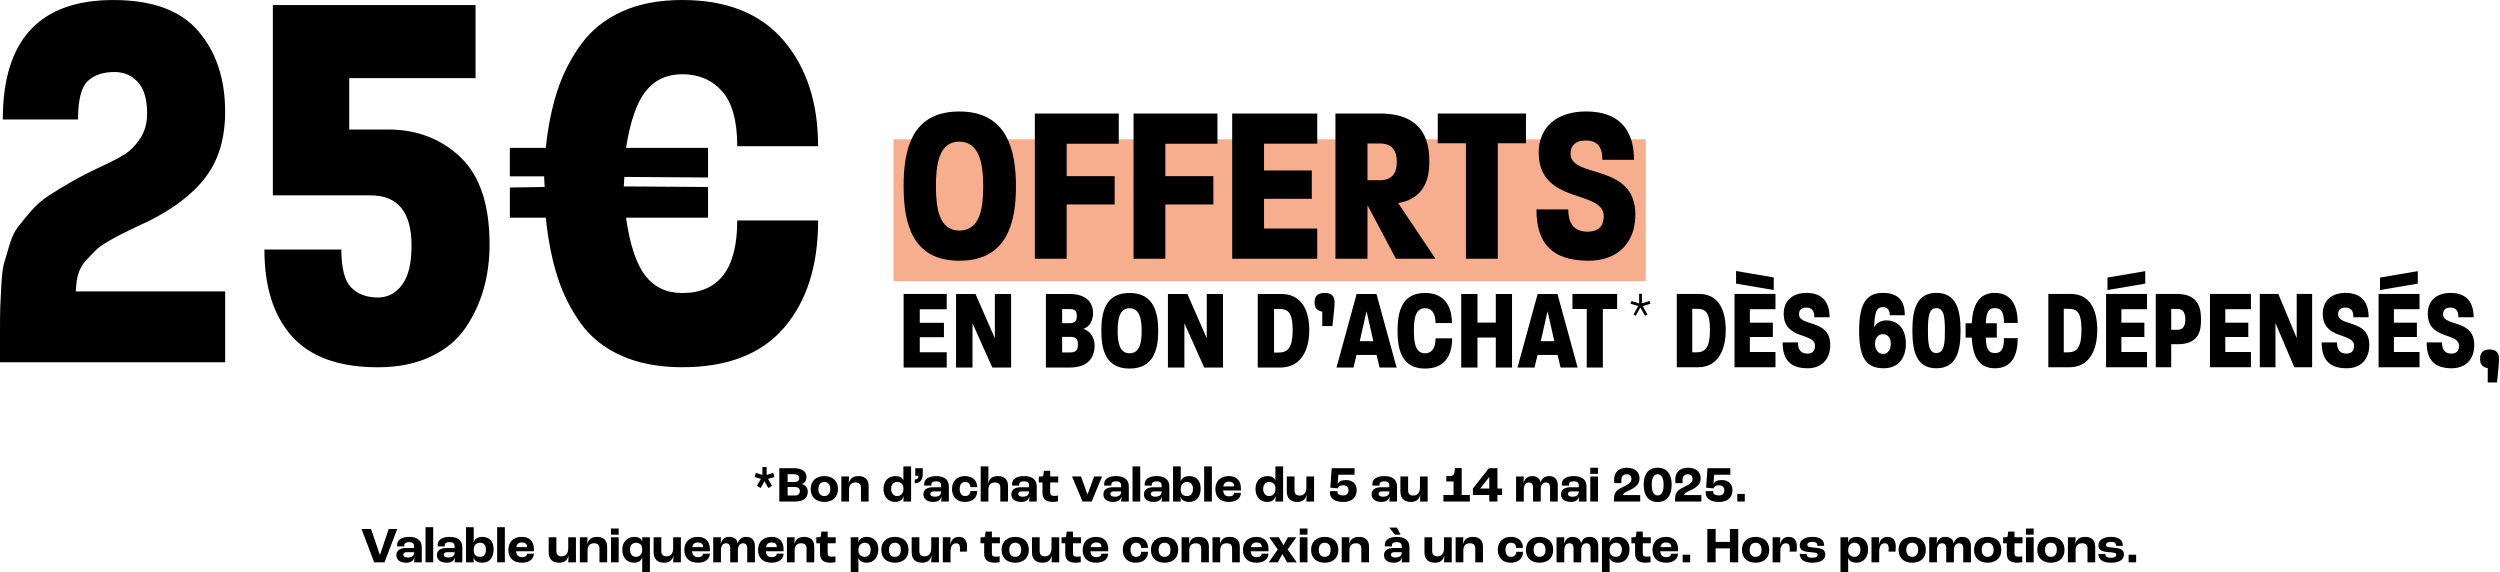 <svg width="987" height="226" viewBox="0 0 987 226" fill="none" xmlns="http://www.w3.org/2000/svg">
<rect x="352.748" y="55" width="297" height="56" fill="#F6AE8E"/>
<path d="M627.147 102.939C638.547 102.939 645.641 95.953 645.641 84.76C645.641 64.069 620.053 70.696 620.053 60.665C620.053 57.352 622.12 55.47 625.975 55.47C630.551 55.47 632.618 57.892 632.618 63.079H645.1C645.1 50.537 638.547 44 626.155 44C614.485 44 607.481 50.357 607.481 60.208C607.481 81.072 633.429 74.624 633.159 85.555C633.069 89.408 630.912 91.462 626.877 91.462C621.669 91.462 619.159 88.508 619.159 82.683H606.587C606.587 96.477 613.139 102.925 627.147 102.925M578.759 102.137H591.324V56.55H602.453V44.817H567.622V56.55H578.752V102.137H578.759ZM539.885 71.146V56.639H544.732C549.76 56.639 551.466 59.593 551.466 63.986C551.466 68.11 549.76 71.153 544.732 71.153H539.885V71.146ZM527.23 102.137H539.885V81.004L551.105 102.137H566.728L552.007 80.194C562.956 78.313 564.308 69.534 564.308 63.986C564.308 57.269 563.053 44.817 544.83 44.817H527.23V102.137ZM486.47 102.137H520.046V90.225H499.042V78.493H517.897V67.3H499.042V56.73H520.046V44.817H486.47V102.137ZM447.514 102.137H460.086V80.734H479.031V69.541H460.086V56.737H480.646V44.825H447.521V102.145L447.514 102.137ZM408.549 102.137H421.122V80.734H440.066V69.541H421.122V56.737H441.682V44.825H408.557V102.145L408.549 102.137ZM378.746 91.027C370.667 91.027 369.503 81.979 369.503 73.47C369.503 64.961 370.667 55.912 378.746 55.912C386.824 55.912 388.169 65.051 388.169 73.552C388.169 82.053 387.005 91.02 378.746 91.02M378.746 102.939C397.6 102.939 401.102 87.894 401.102 73.567C401.102 59.241 397.6 44.015 378.746 44.015C359.891 44.015 356.75 59.061 356.75 73.477C356.75 87.894 359.981 102.939 378.746 102.939Z" fill="black"/>
<path d="M626.431 145.103H632.803V122.003H638.444V116.055H620.8V122.003H626.441V145.103H626.431ZM608.285 134.717L610.97 122.872L613.655 134.717H608.285ZM599.097 145.103H605.83L607.012 140.115H614.928L616.11 145.103H622.844L614.888 116.065H607.062L599.107 145.103H599.097ZM576.893 145.103H583.306V133.258H590.54V145.103H596.953V116.065H590.54V127.36H583.306V116.065H576.893V145.103ZM562.615 145.513C570.21 145.513 573.306 140.565 573.306 133.578H566.753C566.753 138.116 564.749 139.475 562.615 139.475C558.607 139.475 558.206 134.847 558.206 130.579C558.206 126.311 558.617 121.683 562.615 121.683C564.749 121.683 566.753 123.042 566.753 127.54H573.216C573.216 120.823 570.17 115.656 562.615 115.656C553.337 115.656 551.744 123.282 551.744 130.589C551.744 137.896 553.337 145.513 562.615 145.513ZM536.824 134.717L539.51 122.872L542.195 134.717H536.824ZM527.636 145.103H534.369L535.552 140.115H543.467L544.65 145.103H551.383L543.427 116.065H535.602L527.646 145.103H527.636ZM522.045 128.72H526.043C526.364 125.681 526.905 121.143 526.905 119.414C526.905 116.825 525.582 115.646 522.947 115.646C520.312 115.646 518.989 116.775 518.989 119.414C518.989 121.543 519.901 122.632 522.035 123.042V128.71L522.045 128.72ZM502.988 139.205V121.963H504.711C508.168 121.963 510.302 122.782 510.352 130.269C510.352 137.756 508.128 139.205 504.531 139.205H502.988ZM496.565 145.103H505.433C513.118 145.103 516.895 138.975 516.895 130.359C516.895 121.743 513.348 116.065 505.843 116.065H496.565V145.103ZM461.095 145.103H467.598V127.63L475.423 145.103H482.838V116.065H476.425V133.538L468.78 116.065H461.095V145.103ZM445.945 139.475C441.847 139.475 441.256 134.897 441.256 130.579C441.256 126.261 441.847 121.683 445.945 121.683C450.044 121.683 450.725 126.311 450.725 130.619C450.725 134.927 450.134 139.465 445.945 139.465M445.945 145.513C455.494 145.513 457.268 137.886 457.268 130.629C457.268 123.372 455.494 115.656 445.945 115.656C436.397 115.656 434.804 123.282 434.804 130.589C434.804 137.896 436.437 145.513 445.945 145.513ZM419.333 139.155V132.988H422.429C424.934 132.988 425.565 133.848 425.565 136.077C425.565 138.166 424.794 139.165 422.379 139.165H419.333V139.155ZM419.333 127.59V122.013H422.199C424.523 122.013 425.115 122.832 425.115 124.782C425.115 126.731 424.433 127.6 422.069 127.6H419.343L419.333 127.59ZM412.921 145.103H422.289C430.114 145.103 432.158 140.615 432.158 136.297C432.158 133.848 430.796 130.809 427.75 129.809C430.435 128.9 431.527 126.221 431.527 123.642C431.527 119.604 429.162 116.065 422.109 116.065H412.921V145.103ZM377.441 145.103H383.944V127.63L391.769 145.103H399.183V116.065H392.771V133.538L385.126 116.065H377.441V145.103ZM356.75 145.103H373.763V139.065H363.123V133.118H372.671V127.45H363.123V122.093H373.763V116.055H356.75V145.093V145.103Z" fill="black"/>
<path d="M645.779 124.696L645.782 124.691L644.915 124.172L646.756 120.798L643.75 119.936L644.051 118.849L647.094 119.748H647.132V116H648.221V119.748H648.259L651.302 118.811L651.565 119.898L648.559 120.835L650.401 124.134L649.461 124.696L647.658 121.473H647.583L645.782 124.691L645.854 124.734L645.779 124.696Z" fill="black"/>
<path d="M662 144.986V116.044H670.817C677.949 116.044 681.321 121.606 681.321 130.289C681.321 138.881 677.733 144.986 670.428 144.986H662ZM668.094 139.107H669.564C672.979 139.107 675.096 137.66 675.096 130.198C675.053 122.737 673.022 121.923 669.737 121.923H668.094V139.107Z" fill="black"/>
<path d="M700.267 114.507L685.398 111.974V107L700.267 109.532V114.507ZM684.793 144.986V116.044H700.958V122.059H690.844V127.395H699.921V133.047H690.844V138.971H700.958V144.986H684.793Z" fill="black"/>
<path d="M713.67 145.393C706.928 145.393 703.772 142.137 703.772 135.173H709.824C709.824 138.112 711.034 139.604 713.541 139.604C715.486 139.604 716.523 138.564 716.566 136.62C716.696 131.103 704.205 134.359 704.205 123.822C704.205 118.848 707.576 115.637 713.195 115.637C719.16 115.637 722.315 118.938 722.315 125.269H716.307C716.307 122.646 715.313 121.425 713.108 121.425C711.25 121.425 710.256 122.375 710.256 124.048C710.256 129.113 722.574 125.767 722.574 136.213C722.574 141.865 719.16 145.393 713.67 145.393Z" fill="black"/>
<path d="M743.67 145.393C736.236 145.393 733.988 140.509 733.988 130.515C733.988 120.521 736.452 115.637 743.324 115.637C748.857 115.637 752.012 118.124 752.012 124.455H746.091C746.091 121.923 744.751 121.245 743.281 121.245C740.861 121.245 740.126 123.28 739.91 129.158C741.077 127.259 742.719 126.49 744.794 126.49C749.116 126.49 752.444 129.61 752.444 135.715C752.444 140.599 750.067 145.393 743.67 145.393ZM743.541 139.74C745.01 139.74 746.48 138.383 746.48 135.761C746.48 133.183 745.183 131.917 743.281 131.917C741.725 131.917 740.256 133.273 740.256 135.761C740.256 138.157 741.596 139.74 743.541 139.74Z" fill="black"/>
<path d="M764.475 145.393C756.478 145.393 755.009 138.474 755.009 130.515C755.009 122.556 756.522 115.637 764.475 115.637C772.514 115.637 774.027 122.556 774.027 130.56C774.027 138.474 772.514 145.393 764.475 145.393ZM764.475 139.378C767.76 139.378 767.846 134.992 767.846 130.56C767.846 125.088 767.5 121.652 764.475 121.652C761.535 121.652 761.146 125.088 761.146 130.515C761.146 135.941 761.535 139.378 764.475 139.378Z" fill="black"/>
<path d="M787.556 145.393C781.116 145.393 778.782 140.418 778.437 133.273H776.016V127.621H778.437C778.826 120.566 781.16 115.637 787.556 115.637C793.824 115.637 796.59 120.34 796.59 127.485H791.187C791.187 122.375 789.502 121.652 787.556 121.652C785.568 121.652 784.142 122.601 784.012 127.621H788.335V133.273H784.012C784.055 138.338 785.482 139.378 787.556 139.378C789.545 139.378 791.187 138.655 791.187 133.499H796.59C796.59 140.916 793.867 145.393 787.556 145.393Z" fill="black"/>
<path d="M808.679 144.986V116.044H817.496C824.628 116.044 827.999 121.606 827.999 130.289C827.999 138.881 824.412 144.986 817.107 144.986H808.679ZM814.773 139.107H816.243C819.657 139.107 821.775 137.66 821.775 130.198C821.732 122.737 819.7 121.923 816.415 121.923H814.773V139.107Z" fill="black"/>
<path d="M832.034 114.507V109.578L846.945 107.045V111.974L832.034 114.507ZM831.472 144.986V116.044H847.637V122.059H837.523V127.395H846.6V133.047H837.523V138.971H847.637V144.986H831.472Z" fill="black"/>
<path d="M851.099 144.986V116.044H859.528C868.518 116.044 868.95 122.601 868.95 126.128C868.95 129.61 868.777 135.896 859.787 135.896H857.194V144.986H851.099ZM857.194 130.198H859.657C862.121 130.198 862.769 128.299 862.769 126.128C862.769 123.867 862.121 121.968 859.657 121.968H857.194V130.198Z" fill="black"/>
<path d="M872.5 144.986V116.044H888.665V122.059H878.551V127.395H887.627V133.047H878.551V138.971H888.665V144.986H872.5Z" fill="black"/>
<path d="M892.17 144.986V116.044H899.475L906.736 133.454V116.044H912.831V144.986H905.785L898.351 127.576V144.986H892.17Z" fill="black"/>
<path d="M926.491 145.393C919.749 145.393 916.593 142.137 916.593 135.173H922.645C922.645 138.112 923.855 139.604 926.362 139.604C928.307 139.604 929.344 138.564 929.387 136.62C929.517 131.103 917.026 134.359 917.026 123.822C917.026 118.848 920.397 115.637 926.016 115.637C931.981 115.637 935.136 118.938 935.136 125.269H929.128C929.128 122.646 928.134 121.425 925.93 121.425C924.071 121.425 923.077 122.375 923.077 124.048C923.077 129.113 935.395 125.767 935.395 136.213C935.395 141.865 931.981 145.393 926.491 145.393Z" fill="black"/>
<path d="M939.626 114.507V109.578L954.538 107.045V111.974L939.626 114.507ZM939.064 144.986V116.044H955.229V122.059H945.115V127.395H954.192V133.047H945.115V138.971H955.229V144.986H939.064Z" fill="black"/>
<path d="M967.941 145.393C961.199 145.393 958.043 142.137 958.043 135.173H964.094C964.094 138.112 965.305 139.604 967.812 139.604C969.757 139.604 970.794 138.564 970.837 136.62C970.967 131.103 958.476 134.359 958.476 123.822C958.476 118.848 961.847 115.637 967.466 115.637C973.431 115.637 976.586 118.938 976.586 125.269H970.578C970.578 122.646 969.584 121.425 967.379 121.425C965.521 121.425 964.527 122.375 964.527 124.048C964.527 129.113 976.845 125.767 976.845 136.213C976.845 141.865 973.431 145.393 967.941 145.393Z" fill="black"/>
<path d="M982.157 151V145.347C980.039 144.986 979.131 143.855 979.131 141.73C979.131 139.152 980.341 137.976 982.891 137.976C985.398 137.976 986.608 139.152 986.608 141.73C986.608 143.493 986.133 148.015 985.83 151H982.157Z" fill="black"/>
<path d="M291.064 87.041C291.064 106.142 283.818 115.684 269.336 115.684C263.133 115.684 258.251 113.37 254.706 108.741C251.161 104.113 248.642 96.514 247.165 85.936H279.527V73.821L246.27 73.597L246.496 69.849L279.527 70.073V58.39H247.165C248.79 47.959 251.379 40.507 254.923 36.026C258.468 31.544 263.272 29.307 269.336 29.307C275.834 29.307 281.082 31.552 285.078 36.026C289.066 40.507 291.064 47.743 291.064 57.725H322.983C322.983 40.542 318.439 26.622 309.352 15.975C300.264 5.328 286.92 0 269.336 0C260.171 0 252.265 1.511 245.619 4.516C238.964 7.53 233.612 11.787 229.546 17.296C225.481 22.805 222.344 28.902 220.129 35.585C217.914 42.269 216.358 49.876 215.472 58.39H201.285V69.624H214.812L215.038 73.812L201.294 74.037V85.936H215.481C216.367 94.606 217.879 102.317 220.025 109.07C222.162 115.831 225.237 121.996 229.225 127.574C233.213 133.161 238.608 137.453 245.41 140.467C252.204 143.472 260.188 144.983 269.353 144.983C287.233 144.983 300.647 139.767 309.586 129.336C318.526 118.905 323 104.804 323 87.033H291.081L291.064 87.041ZM181.773 62.034C174.084 54.764 164.554 51.128 153.173 51.128H137.874V30.853H187.75V1.995H107.719V77.128H146.292C157.082 77.128 162.477 83.743 162.477 96.963C162.477 104.018 161.218 109.19 158.707 112.498C156.196 115.805 153.016 117.454 149.177 117.454C144.746 117.454 141.227 116.133 138.647 113.491C136.058 110.848 134.764 105.857 134.764 98.509H104.391C104.391 113.344 108.049 124.803 115.364 132.885C122.679 140.967 133.947 145 149.168 145C157.152 145 164.093 143.601 170.01 140.812C175.917 138.023 180.504 134.241 183.754 129.466C187.003 124.69 189.409 119.552 190.956 114.043C192.511 108.534 193.284 102.697 193.284 96.523C193.284 80.807 189.435 69.314 181.755 62.034M78.354 12.348C71.335 4.119 60.145 0.009 44.776 0.009C15.655 0.009 1.103 15.725 1.103 47.165H30.807C30.807 39.531 32.058 34.497 34.577 32.071C37.088 29.644 40.632 28.435 45.219 28.435C48.912 28.435 51.978 29.756 54.42 32.399C56.861 35.041 58.077 39.16 58.077 44.738C58.077 48.564 57.191 51.828 55.419 54.548C53.647 57.268 51.683 59.323 49.546 60.713C47.4 62.112 44.255 63.761 40.129 65.67C35.698 67.733 31.736 69.745 28.27 71.731C24.795 73.718 21.728 75.591 19.07 77.353C16.411 79.115 14.083 81.178 12.085 83.518C10.086 85.867 8.427 87.888 7.098 89.58C5.769 91.273 4.657 93.621 3.77 96.635C2.884 99.649 2.181 101.997 1.668 103.69C1.147 105.382 0.782 108.171 0.556 112.066C0.33 115.96 0.182 118.931 0.113 120.986C0.035 123.041 0 126.53 0 131.452V143.023H88.892V115.036H29.92L30.146 112.169C30.294 110.261 30.702 108.5 31.363 106.885C32.032 105.27 33.022 103.768 34.351 102.369C35.68 100.97 36.862 99.761 37.896 98.733C38.93 97.706 40.519 96.566 42.665 95.314C44.803 94.07 46.392 93.19 47.435 92.671C48.469 92.162 50.276 91.273 52.865 90.029C55.445 88.786 57.113 88.009 57.851 87.715C68.346 82.577 76.139 76.628 81.239 69.866C86.338 63.114 88.884 54.522 88.884 44.082C88.884 31.155 85.374 20.577 78.354 12.357" fill="black"/>
<path d="M300.289 192.7L298.849 191.8L300.389 189.08V189.04L297.929 188.34L298.389 186.68L300.949 187.48L300.989 187.44V184.4H302.669V187.44L302.709 187.48L305.269 186.68L305.729 188.34L303.269 189.04V189.08L304.789 191.8L303.349 192.7L301.869 190.04H301.789L300.289 192.7Z" fill="black"/>
<path d="M307.671 198V184.84H313.471C316.571 184.84 318.411 186.12 318.411 188.28C318.411 189.74 317.711 190.78 316.531 191.1V191.12C317.951 191.44 318.911 192.5 318.911 194.16C318.911 196.58 317.211 198 313.891 198H307.671ZM310.951 190.3H313.691C314.871 190.3 315.531 189.78 315.531 188.8C315.531 187.82 314.871 187.22 313.451 187.22H310.951V190.3ZM310.951 195.62H313.891C315.091 195.62 315.791 194.94 315.791 193.82C315.791 192.9 315.071 192.28 313.811 192.28H310.951V195.62Z" fill="black"/>
<path d="M325.446 198.16C322.186 198.16 320.066 196.28 320.066 193.08C320.066 189.86 322.186 187.96 325.446 187.96C328.706 187.96 330.826 189.86 330.826 193.08C330.826 196.28 328.706 198.16 325.446 198.16ZM325.446 195.84C326.926 195.84 327.786 194.82 327.786 193.08C327.786 191.32 326.926 190.28 325.446 190.28C323.966 190.28 323.106 191.32 323.106 193.08C323.106 194.82 323.966 195.84 325.446 195.84Z" fill="black"/>
<path d="M332.16 198V188.12H335.2L335.08 190.74H335.12C335.62 188.86 336.78 187.96 339.02 187.96C341.4 187.96 342.94 189.26 342.94 191.82V198H339.9V192.5C339.9 191.1 339.1 190.48 337.76 190.48C336.16 190.48 335.2 191.42 335.2 193.3V198H332.16Z" fill="black"/>
<path d="M353.437 198.16C350.577 198.16 348.797 196.08 348.797 192.98C348.797 189.96 350.677 187.96 353.557 187.96C355.157 187.96 356.197 188.56 356.637 189.58H356.657V184.14H359.697V198H356.657C356.677 197.8 356.717 196.94 356.777 195.88H356.737C356.357 197.28 355.237 198.16 353.437 198.16ZM354.137 195.84C355.657 195.84 356.657 194.76 356.657 193.14V192.66C356.657 191.24 355.657 190.28 354.177 190.28C352.757 190.28 351.817 191.36 351.817 193C351.817 194.68 352.737 195.84 354.137 195.84Z" fill="black"/>
<path d="M361.146 190.78V189.32C362.146 189.28 362.586 188.86 362.586 187.92V187.84H361.346V184.84H364.306V186.96C364.306 189.72 363.146 190.72 361.146 190.78Z" fill="black"/>
<path d="M368.46 198.16C366.16 198.16 364.56 197.16 364.56 195.16C364.56 193.54 365.72 192.36 368.34 192.36H371.56V191.7C371.56 190.5 370.88 190.02 369.48 190.02C368.34 190.02 367.68 190.5 367.68 191.3C367.68 191.36 367.68 191.52 367.7 191.72H364.9C364.88 191.56 364.86 191.34 364.86 191.14C364.86 189.14 366.62 187.96 369.62 187.96C372.76 187.96 374.6 189.36 374.6 192V198H371.56C371.62 197.5 371.7 196.6 371.7 196H371.68C371.38 197.4 370.26 198.16 368.46 198.16ZM369.06 196.1C370.64 196.1 371.56 195.4 371.56 194.2V194H368.62C367.8 194 367.3 194.38 367.3 194.94C367.3 195.7 367.96 196.1 369.06 196.1Z" fill="black"/>
<path d="M380.867 198.16C377.907 198.16 375.847 196.28 375.847 193.08C375.847 189.86 377.947 187.96 380.987 187.96C383.887 187.96 385.787 189.58 385.787 192.32H383.107C383.087 191.04 382.327 190.28 381.087 190.28C379.667 190.28 378.887 191.26 378.887 193.06C378.887 194.8 379.687 195.84 381.027 195.84C382.327 195.84 383.107 195.1 383.127 193.84H385.807C385.807 196.68 383.787 198.16 380.867 198.16Z" fill="black"/>
<path d="M387.181 198V184.14H390.221V188.5C390.221 188.88 390.161 190 390.101 190.74H390.141C390.641 188.86 391.801 187.96 394.041 187.96C396.421 187.96 397.961 189.26 397.961 191.82V198H394.921V192.5C394.921 191.1 394.141 190.48 392.781 190.48C391.181 190.48 390.221 191.42 390.221 193.3V198H387.181Z" fill="black"/>
<path d="M403.167 198.16C400.867 198.16 399.267 197.16 399.267 195.16C399.267 193.54 400.427 192.36 403.047 192.36H406.267V191.7C406.267 190.5 405.587 190.02 404.187 190.02C403.047 190.02 402.387 190.5 402.387 191.3C402.387 191.36 402.387 191.52 402.407 191.72H399.607C399.587 191.56 399.567 191.34 399.567 191.14C399.567 189.14 401.327 187.96 404.327 187.96C407.467 187.96 409.307 189.36 409.307 192V198H406.267C406.327 197.5 406.407 196.6 406.407 196H406.387C406.087 197.4 404.967 198.16 403.167 198.16ZM403.767 196.1C405.347 196.1 406.267 195.4 406.267 194.2V194H403.327C402.507 194 402.007 194.38 402.007 194.94C402.007 195.7 402.667 196.1 403.767 196.1Z" fill="black"/>
<path d="M415.754 198.16C412.674 198.16 411.574 196.8 411.574 194.6V190.48H410.114V188.12H411.294C411.754 188.12 411.914 187.86 411.974 187.26L412.114 185.88H414.614V188.12H417.774V190.48H414.614V194.44C414.614 195.46 415.094 195.78 416.294 195.78C416.714 195.78 417.334 195.72 417.674 195.64V197.94C417.414 198 416.574 198.16 415.754 198.16Z" fill="black"/>
<path d="M427.384 198L423.244 188.12H426.784L429.324 195.22H429.364L431.964 188.12H435.084L431.004 198H427.384Z" fill="black"/>
<path d="M439.514 198.16C437.214 198.16 435.614 197.16 435.614 195.16C435.614 193.54 436.774 192.36 439.394 192.36H442.614V191.7C442.614 190.5 441.934 190.02 440.534 190.02C439.394 190.02 438.734 190.5 438.734 191.3C438.734 191.36 438.734 191.52 438.754 191.72H435.954C435.934 191.56 435.914 191.34 435.914 191.14C435.914 189.14 437.674 187.96 440.674 187.96C443.814 187.96 445.654 189.36 445.654 192V198H442.614C442.674 197.5 442.754 196.6 442.754 196H442.734C442.434 197.4 441.314 198.16 439.514 198.16ZM440.114 196.1C441.694 196.1 442.614 195.4 442.614 194.2V194H439.674C438.854 194 438.354 194.38 438.354 194.94C438.354 195.7 439.014 196.1 440.114 196.1Z" fill="black"/>
<path d="M447.122 198V184.14H450.162V198H447.122Z" fill="black"/>
<path d="M455.511 198.16C453.211 198.16 451.611 197.16 451.611 195.16C451.611 193.54 452.771 192.36 455.391 192.36H458.611V191.7C458.611 190.5 457.931 190.02 456.531 190.02C455.391 190.02 454.731 190.5 454.731 191.3C454.731 191.36 454.731 191.52 454.751 191.72H451.951C451.931 191.56 451.911 191.34 451.911 191.14C451.911 189.14 453.671 187.96 456.671 187.96C459.811 187.96 461.651 189.36 461.651 192V198H458.611C458.671 197.5 458.751 196.6 458.751 196H458.731C458.431 197.4 457.311 198.16 455.511 198.16ZM456.111 196.1C457.691 196.1 458.611 195.4 458.611 194.2V194H455.671C454.851 194 454.351 194.38 454.351 194.94C454.351 195.7 455.011 196.1 456.111 196.1Z" fill="black"/>
<path d="M469.518 198.16C467.718 198.16 466.438 197.4 466.078 196.14H466.058C466.078 196.72 466.118 197.52 466.158 198H463.118V184.14H466.158V188.28C466.158 188.74 466.118 189.56 466.098 190.04H466.138C466.518 188.74 467.778 187.96 469.538 187.96C472.358 187.96 474.018 189.78 474.018 192.86C474.018 196.2 472.338 198.16 469.518 198.16ZM468.738 195.84C470.138 195.84 470.978 194.78 470.978 192.96C470.978 191.28 470.138 190.28 468.718 190.28C467.118 190.28 466.158 191.3 466.158 193V193.46C466.158 194.96 467.118 195.84 468.738 195.84Z" fill="black"/>
<path d="M475.403 198V184.14H478.443V198H475.403Z" fill="black"/>
<path d="M489.912 192.78V193.64H482.892C483.032 195.26 483.852 195.96 485.212 195.96C486.392 195.96 487.152 195.54 487.232 194.58H489.912C489.852 196.84 487.972 198.16 485.152 198.16C481.872 198.16 479.832 196.3 479.832 193.16C479.832 189.9 481.872 187.96 485.212 187.96C487.972 187.96 489.912 189.54 489.912 192.78ZM487.232 192.02V191.86C487.232 190.74 486.472 190.16 485.212 190.16C483.932 190.16 483.212 190.72 482.972 192.02H487.232Z" fill="black"/>
<path d="M500.312 198.16C497.452 198.16 495.672 196.08 495.672 192.98C495.672 189.96 497.552 187.96 500.432 187.96C502.032 187.96 503.072 188.56 503.512 189.58H503.532V184.14H506.572V198H503.532C503.552 197.8 503.592 196.94 503.652 195.88H503.612C503.232 197.28 502.112 198.16 500.312 198.16ZM501.012 195.84C502.532 195.84 503.532 194.76 503.532 193.14V192.66C503.532 191.24 502.532 190.28 501.052 190.28C499.632 190.28 498.692 191.36 498.692 193C498.692 194.68 499.612 195.84 501.012 195.84Z" fill="black"/>
<path d="M512.197 198.16C509.637 198.16 508.037 196.88 508.037 193.98V188.12H511.077V193.62C511.077 195 511.837 195.64 513.137 195.64C514.777 195.64 515.757 194.56 515.757 192.4V188.12H518.797V198H515.757C515.817 197.32 515.877 196.5 515.897 195.42H515.857C515.417 197.32 514.077 198.16 512.197 198.16Z" fill="black"/>
<path d="M530.433 198.18C527.033 198.18 525.033 196.82 525.033 194.48C525.033 194.26 525.053 194.04 525.073 193.9H528.033C528.013 194.04 528.013 194.16 528.013 194.22C528.013 195.08 528.893 195.6 530.333 195.6C531.653 195.6 532.393 194.84 532.393 193.52C532.393 192.3 531.593 191.58 530.233 191.58C529.133 191.58 528.353 192.04 528.133 192.8L525.213 192.54L525.753 184.84H534.773V187.42H528.393L528.113 191.08L528.153 191.1C528.533 190.1 529.653 189.52 531.293 189.52C534.093 189.52 535.613 191.06 535.613 193.52C535.613 196.4 533.613 198.18 530.433 198.18Z" fill="black"/>
<path d="M545.413 198.16C543.113 198.16 541.513 197.16 541.513 195.16C541.513 193.54 542.673 192.36 545.293 192.36H548.513V191.7C548.513 190.5 547.833 190.02 546.433 190.02C545.293 190.02 544.633 190.5 544.633 191.3C544.633 191.36 544.633 191.52 544.653 191.72H541.853C541.833 191.56 541.813 191.34 541.813 191.14C541.813 189.14 543.573 187.96 546.573 187.96C549.713 187.96 551.553 189.36 551.553 192V198H548.513C548.573 197.5 548.653 196.6 548.653 196H548.633C548.333 197.4 547.213 198.16 545.413 198.16ZM546.013 196.1C547.593 196.1 548.513 195.4 548.513 194.2V194H545.573C544.753 194 544.253 194.38 544.253 194.94C544.253 195.7 544.913 196.1 546.013 196.1Z" fill="black"/>
<path d="M557.041 198.16C554.481 198.16 552.881 196.88 552.881 193.98V188.12H555.921V193.62C555.921 195 556.681 195.64 557.981 195.64C559.621 195.64 560.601 194.56 560.601 192.4V188.12H563.641V198H560.601C560.661 197.32 560.721 196.5 560.741 195.42H560.701C560.261 197.32 558.921 198.16 557.041 198.16Z" fill="black"/>
<path d="M569.857 198V195.42H573.857V190.08H570.997V187.98L572.557 187.94C573.897 187.9 574.337 187.1 574.397 184.8H577.077V195.42H580.297V198H569.857Z" fill="black"/>
<path d="M587.967 198V195.42H581.507V192.86L587.807 184.84H591.187V192.88H593.027V195.42H591.187V198H587.967ZM584.427 192.88H587.967V188.32H587.947L584.427 192.84V192.88Z" fill="black"/>
<path d="M598.547 198V188.12H601.587L601.487 190.68H601.507C601.967 188.98 603.087 187.96 604.887 187.96C606.787 187.96 608.007 188.94 608.227 190.54H608.247C608.647 188.94 609.727 187.96 611.627 187.96C613.787 187.96 615.007 189.32 615.007 191.64V198H611.967V192.34C611.967 191.18 611.367 190.48 610.327 190.48C609.127 190.48 608.287 191.4 608.287 193.22V198H605.247V192.34C605.247 191.18 604.647 190.48 603.607 190.48C602.427 190.48 601.587 191.42 601.587 193.28V198H598.547Z" fill="black"/>
<path d="M620.198 198.16C617.898 198.16 616.298 197.16 616.298 195.16C616.298 193.54 617.458 192.36 620.078 192.36H623.298V191.7C623.298 190.5 622.618 190.02 621.218 190.02C620.078 190.02 619.418 190.5 619.418 191.3C619.418 191.36 619.418 191.52 619.438 191.72H616.638C616.618 191.56 616.598 191.34 616.598 191.14C616.598 189.14 618.358 187.96 621.358 187.96C624.498 187.96 626.338 189.36 626.338 192V198H623.298C623.358 197.5 623.438 196.6 623.438 196H623.418C623.118 197.4 621.998 198.16 620.198 198.16ZM620.798 196.1C622.378 196.1 623.298 195.4 623.298 194.2V194H620.358C619.538 194 619.038 194.38 619.038 194.94C619.038 195.7 619.698 196.1 620.798 196.1Z" fill="black"/>
<path d="M627.846 187.08V184.66H630.886V187.08H627.846ZM627.846 198V188.12H630.886V198H627.846Z" fill="black"/>
<path d="M637.162 198C637.162 194.82 637.482 193.8 640.842 192.2C643.382 191 644.082 190.28 644.082 189.08C644.082 187.92 643.402 187.24 642.222 187.24C640.882 187.24 640.102 188.04 640.102 189.64C640.102 189.86 640.102 190.24 640.162 190.74H637.322C637.282 190.44 637.242 189.94 637.242 189.42C637.242 186.64 638.822 184.66 642.322 184.66C645.542 184.66 647.282 186.44 647.282 188.8C647.282 190.9 646.222 192.24 643.002 193.7C640.942 194.64 640.802 194.96 640.802 195.44H647.562V198H637.162Z" fill="black"/>
<path d="M654.432 198.18C650.612 198.18 648.932 195.44 648.932 191.36C648.932 187.18 650.772 184.66 654.432 184.66C658.112 184.66 659.972 187.18 659.972 191.36C659.972 195.44 658.292 198.18 654.432 198.18ZM654.432 195.6C656.052 195.6 656.792 194.06 656.792 191.38C656.792 188.68 655.972 187.24 654.432 187.24C652.912 187.24 652.112 188.68 652.112 191.38C652.112 194.06 652.832 195.6 654.432 195.6Z" fill="black"/>
<path d="M661.302 198C661.302 194.82 661.622 193.8 664.982 192.2C667.522 191 668.222 190.28 668.222 189.08C668.222 187.92 667.542 187.24 666.362 187.24C665.022 187.24 664.242 188.04 664.242 189.64C664.242 189.86 664.242 190.24 664.302 190.74H661.462C661.422 190.44 661.382 189.94 661.382 189.42C661.382 186.64 662.962 184.66 666.462 184.66C669.682 184.66 671.422 186.44 671.422 188.8C671.422 190.9 670.362 192.24 667.142 193.7C665.082 194.64 664.942 194.96 664.942 195.44H671.702V198H661.302Z" fill="black"/>
<path d="M678.793 198.18C675.393 198.18 673.393 196.82 673.393 194.48C673.393 194.26 673.413 194.04 673.433 193.9H676.393C676.373 194.04 676.373 194.16 676.373 194.22C676.373 195.08 677.253 195.6 678.693 195.6C680.013 195.6 680.753 194.84 680.753 193.52C680.753 192.3 679.953 191.58 678.593 191.58C677.493 191.58 676.713 192.04 676.493 192.8L673.573 192.54L674.113 184.84H683.133V187.42H676.753L676.473 191.08L676.513 191.1C676.893 190.1 678.013 189.52 679.653 189.52C682.453 189.52 683.973 191.06 683.973 193.52C683.973 196.4 681.973 198.18 678.793 198.18Z" fill="black"/>
<path d="M685.883 198V195H688.843V198H685.883Z" fill="black"/>
<path d="M147.727 222L142.727 208.84H146.467L149.987 219.08H150.027L153.467 208.84H156.827L151.807 222H147.727Z" fill="black"/>
<path d="M160.384 222.16C158.084 222.16 156.484 221.16 156.484 219.16C156.484 217.54 157.644 216.36 160.264 216.36H163.484V215.7C163.484 214.5 162.804 214.02 161.404 214.02C160.264 214.02 159.604 214.5 159.604 215.3C159.604 215.36 159.604 215.52 159.624 215.72H156.824C156.804 215.56 156.784 215.34 156.784 215.14C156.784 213.14 158.544 211.96 161.544 211.96C164.684 211.96 166.524 213.36 166.524 216V222H163.484C163.544 221.5 163.624 220.6 163.624 220H163.604C163.304 221.4 162.184 222.16 160.384 222.16ZM160.984 220.1C162.564 220.1 163.484 219.4 163.484 218.2V218H160.544C159.724 218 159.224 218.38 159.224 218.94C159.224 219.7 159.884 220.1 160.984 220.1Z" fill="black"/>
<path d="M167.991 222V208.14H171.031V222H167.991Z" fill="black"/>
<path d="M176.38 222.16C174.08 222.16 172.48 221.16 172.48 219.16C172.48 217.54 173.64 216.36 176.26 216.36H179.48V215.7C179.48 214.5 178.8 214.02 177.4 214.02C176.26 214.02 175.6 214.5 175.6 215.3C175.6 215.36 175.6 215.52 175.62 215.72H172.82C172.8 215.56 172.78 215.34 172.78 215.14C172.78 213.14 174.54 211.96 177.54 211.96C180.68 211.96 182.52 213.36 182.52 216V222H179.48C179.54 221.5 179.62 220.6 179.62 220H179.6C179.3 221.4 178.18 222.16 176.38 222.16ZM176.98 220.1C178.56 220.1 179.48 219.4 179.48 218.2V218H176.54C175.72 218 175.22 218.38 175.22 218.94C175.22 219.7 175.88 220.1 176.98 220.1Z" fill="black"/>
<path d="M190.387 222.16C188.587 222.16 187.307 221.4 186.947 220.14H186.927C186.947 220.72 186.987 221.52 187.027 222H183.987V208.14H187.027V212.28C187.027 212.74 186.987 213.56 186.967 214.04H187.007C187.387 212.74 188.647 211.96 190.407 211.96C193.227 211.96 194.887 213.78 194.887 216.86C194.887 220.2 193.207 222.16 190.387 222.16ZM189.607 219.84C191.007 219.84 191.847 218.78 191.847 216.96C191.847 215.28 191.007 214.28 189.587 214.28C187.987 214.28 187.027 215.3 187.027 217V217.46C187.027 218.96 187.987 219.84 189.607 219.84Z" fill="black"/>
<path d="M196.272 222V208.14H199.312V222H196.272Z" fill="black"/>
<path d="M210.781 216.78V217.64H203.761C203.901 219.26 204.721 219.96 206.081 219.96C207.261 219.96 208.021 219.54 208.101 218.58H210.781C210.721 220.84 208.841 222.16 206.021 222.16C202.741 222.16 200.701 220.3 200.701 217.16C200.701 213.9 202.741 211.96 206.081 211.96C208.841 211.96 210.781 213.54 210.781 216.78ZM208.101 216.02V215.86C208.101 214.74 207.341 214.16 206.081 214.16C204.801 214.16 204.081 214.72 203.841 216.02H208.101Z" fill="black"/>
<path d="M220.781 222.16C218.221 222.16 216.621 220.88 216.621 217.98V212.12H219.661V217.62C219.661 219 220.421 219.64 221.721 219.64C223.361 219.64 224.341 218.56 224.341 216.4V212.12H227.381V222H224.341C224.401 221.32 224.461 220.5 224.481 219.42H224.441C224.001 221.32 222.661 222.16 220.781 222.16Z" fill="black"/>
<path d="M228.928 222V212.12H231.968L231.848 214.74H231.888C232.388 212.86 233.548 211.96 235.788 211.96C238.168 211.96 239.708 213.26 239.708 215.82V222H236.668V216.5C236.668 215.1 235.868 214.48 234.528 214.48C232.928 214.48 231.968 215.42 231.968 217.3V222H228.928Z" fill="black"/>
<path d="M241.215 211.08V208.66H244.255V211.08H241.215ZM241.215 222V212.12H244.255V222H241.215Z" fill="black"/>
<path d="M253.541 225.96V220.02H253.521C253.181 221.32 252.121 222.16 250.341 222.16C247.461 222.16 245.681 220.08 245.681 216.94C245.681 213.96 247.741 211.96 250.441 211.96C252.101 211.96 253.121 212.62 253.541 213.74H253.561V212.12H256.581V225.96H253.541ZM251.021 219.84C252.541 219.84 253.541 218.76 253.541 217.16V216.66C253.541 215.24 252.561 214.28 251.081 214.28C249.661 214.28 248.701 215.36 248.701 216.96C248.701 218.68 249.621 219.84 251.021 219.84Z" fill="black"/>
<path d="M262.207 222.16C259.647 222.16 258.047 220.88 258.047 217.98V212.12H261.087V217.62C261.087 219 261.847 219.64 263.147 219.64C264.787 219.64 265.767 218.56 265.767 216.4V212.12H268.807V222H265.767C265.827 221.32 265.887 220.5 265.907 219.42H265.867C265.427 221.32 264.087 222.16 262.207 222.16Z" fill="black"/>
<path d="M280.254 216.78V217.64H273.234C273.374 219.26 274.194 219.96 275.554 219.96C276.734 219.96 277.494 219.54 277.574 218.58H280.254C280.194 220.84 278.314 222.16 275.494 222.16C272.214 222.16 270.174 220.3 270.174 217.16C270.174 213.9 272.214 211.96 275.554 211.96C278.314 211.96 280.254 213.54 280.254 216.78ZM277.574 216.02V215.86C277.574 214.74 276.814 214.16 275.554 214.16C274.274 214.16 273.554 214.72 273.314 216.02H277.574Z" fill="black"/>
<path d="M281.584 222V212.12H284.624L284.524 214.68H284.544C285.004 212.98 286.124 211.96 287.924 211.96C289.824 211.96 291.044 212.94 291.264 214.54H291.284C291.684 212.94 292.764 211.96 294.664 211.96C296.824 211.96 298.044 213.32 298.044 215.64V222H295.004V216.34C295.004 215.18 294.404 214.48 293.364 214.48C292.164 214.48 291.324 215.4 291.324 217.22V222H288.284V216.34C288.284 215.18 287.684 214.48 286.644 214.48C285.464 214.48 284.624 215.42 284.624 217.28V222H281.584Z" fill="black"/>
<path d="M309.355 216.78V217.64H302.335C302.475 219.26 303.295 219.96 304.655 219.96C305.835 219.96 306.595 219.54 306.675 218.58H309.355C309.295 220.84 307.415 222.16 304.595 222.16C301.315 222.16 299.275 220.3 299.275 217.16C299.275 213.9 301.315 211.96 304.655 211.96C307.415 211.96 309.355 213.54 309.355 216.78ZM306.675 216.02V215.86C306.675 214.74 305.915 214.16 304.655 214.16C303.375 214.16 302.655 214.72 302.415 216.02H306.675Z" fill="black"/>
<path d="M310.686 222V212.12H313.726L313.606 214.74H313.646C314.146 212.86 315.306 211.96 317.546 211.96C319.926 211.96 321.466 213.26 321.466 215.82V222H318.426V216.5C318.426 215.1 317.626 214.48 316.286 214.48C314.686 214.48 313.726 215.42 313.726 217.3V222H310.686Z" fill="black"/>
<path d="M327.913 222.16C324.833 222.16 323.733 220.8 323.733 218.6V214.48H322.273V212.12H323.453C323.913 212.12 324.073 211.86 324.133 211.26L324.273 209.88H326.773V212.12H329.933V214.48H326.773V218.44C326.773 219.46 327.253 219.78 328.453 219.78C328.873 219.78 329.493 219.72 329.833 219.64V221.94C329.573 222 328.733 222.16 327.913 222.16Z" fill="black"/>
<path d="M335.862 225.96V212.12H338.902L338.842 214.14H338.862C339.242 212.78 340.502 211.96 342.202 211.96C344.962 211.96 346.762 213.92 346.762 216.84C346.762 220.04 344.962 222.16 342.182 222.16C340.382 222.16 339.262 221.42 338.822 220.22H338.802C338.842 220.88 338.902 221.86 338.902 222.22V225.96H335.862ZM341.462 219.84C342.822 219.84 343.742 218.68 343.742 216.96C343.742 215.36 342.822 214.28 341.442 214.28C339.922 214.28 338.902 215.38 338.902 217.04V217.48C338.902 218.9 339.922 219.84 341.462 219.84Z" fill="black"/>
<path d="M353.307 222.16C350.047 222.16 347.928 220.28 347.928 217.08C347.928 213.86 350.047 211.96 353.307 211.96C356.567 211.96 358.688 213.86 358.688 217.08C358.688 220.28 356.567 222.16 353.307 222.16ZM353.307 219.84C354.787 219.84 355.648 218.82 355.648 217.08C355.648 215.32 354.787 214.28 353.307 214.28C351.827 214.28 350.967 215.32 350.967 217.08C350.967 218.82 351.827 219.84 353.307 219.84Z" fill="black"/>
<path d="M364.082 222.16C361.522 222.16 359.922 220.88 359.922 217.98V212.12H362.962V217.62C362.962 219 363.722 219.64 365.022 219.64C366.662 219.64 367.642 218.56 367.642 216.4V212.12H370.682V222H367.642C367.702 221.32 367.762 220.5 367.782 219.42H367.742C367.302 221.32 365.962 222.16 364.082 222.16Z" fill="black"/>
<path d="M372.229 222V212.12H375.269L375.149 214.94H375.189C375.609 213.06 376.669 211.96 378.609 211.96C380.629 211.96 381.809 213.26 381.809 215.82C381.809 216.38 381.749 217.26 381.709 217.78H378.949C378.989 217.3 379.009 216.8 379.009 216.5C379.009 215.06 378.429 214.48 377.469 214.48C376.169 214.48 375.269 215.54 375.269 217.74V222H372.229Z" fill="black"/>
<path d="M392.737 222.16C389.657 222.16 388.557 220.8 388.557 218.6V214.48H387.097V212.12H388.277C388.737 212.12 388.897 211.86 388.957 211.26L389.097 209.88H391.597V212.12H394.757V214.48H391.597V218.44C391.597 219.46 392.077 219.78 393.277 219.78C393.697 219.78 394.317 219.72 394.657 219.64V221.94C394.397 222 393.557 222.16 392.737 222.16Z" fill="black"/>
<path d="M400.807 222.16C397.547 222.16 395.428 220.28 395.428 217.08C395.428 213.86 397.547 211.96 400.807 211.96C404.067 211.96 406.188 213.86 406.188 217.08C406.188 220.28 404.067 222.16 400.807 222.16ZM400.807 219.84C402.287 219.84 403.147 218.82 403.147 217.08C403.147 215.32 402.287 214.28 400.807 214.28C399.327 214.28 398.467 215.32 398.467 217.08C398.467 218.82 399.327 219.84 400.807 219.84Z" fill="black"/>
<path d="M411.582 222.16C409.022 222.16 407.422 220.88 407.422 217.98V212.12H410.462V217.62C410.462 219 411.222 219.64 412.522 219.64C414.162 219.64 415.142 218.56 415.142 216.4V212.12H418.182V222H415.142C415.202 221.32 415.262 220.5 415.282 219.42H415.242C414.802 221.32 413.462 222.16 411.582 222.16Z" fill="black"/>
<path d="M424.749 222.16C421.669 222.16 420.569 220.8 420.569 218.6V214.48H419.109V212.12H420.289C420.749 212.12 420.909 211.86 420.969 211.26L421.109 209.88H423.609V212.12H426.769V214.48H423.609V218.44C423.609 219.46 424.089 219.78 425.289 219.78C425.709 219.78 426.329 219.72 426.669 219.64V221.94C426.409 222 425.569 222.16 424.749 222.16Z" fill="black"/>
<path d="M437.519 216.78V217.64H430.499C430.639 219.26 431.459 219.96 432.819 219.96C433.999 219.96 434.759 219.54 434.839 218.58H437.519C437.459 220.84 435.579 222.16 432.759 222.16C429.479 222.16 427.439 220.3 427.439 217.16C427.439 213.9 429.479 211.96 432.819 211.96C435.579 211.96 437.519 213.54 437.519 216.78ZM434.839 216.02V215.86C434.839 214.74 434.079 214.16 432.819 214.16C431.539 214.16 430.819 214.72 430.579 216.02H434.839Z" fill="black"/>
<path d="M448.299 222.16C445.339 222.16 443.279 220.28 443.279 217.08C443.279 213.86 445.379 211.96 448.419 211.96C451.319 211.96 453.219 213.58 453.219 216.32H450.539C450.519 215.04 449.759 214.28 448.519 214.28C447.099 214.28 446.319 215.26 446.319 217.06C446.319 218.8 447.119 219.84 448.459 219.84C449.759 219.84 450.539 219.1 450.559 217.84H453.239C453.239 220.68 451.219 222.16 448.299 222.16Z" fill="black"/>
<path d="M459.772 222.16C456.512 222.16 454.392 220.28 454.392 217.08C454.392 213.86 456.512 211.96 459.772 211.96C463.032 211.96 465.152 213.86 465.152 217.08C465.152 220.28 463.032 222.16 459.772 222.16ZM459.772 219.84C461.252 219.84 462.112 218.82 462.112 217.08C462.112 215.32 461.252 214.28 459.772 214.28C458.292 214.28 457.432 215.32 457.432 217.08C457.432 218.82 458.292 219.84 459.772 219.84Z" fill="black"/>
<path d="M466.486 222V212.12H469.526L469.406 214.74H469.446C469.946 212.86 471.106 211.96 473.346 211.96C475.726 211.96 477.266 213.26 477.266 215.82V222H474.226V216.5C474.226 215.1 473.426 214.48 472.086 214.48C470.486 214.48 469.526 215.42 469.526 217.3V222H466.486Z" fill="black"/>
<path d="M478.693 222V212.12H481.733L481.613 214.74H481.653C482.153 212.86 483.313 211.96 485.553 211.96C487.933 211.96 489.473 213.26 489.473 215.82V222H486.433V216.5C486.433 215.1 485.633 214.48 484.293 214.48C482.693 214.48 481.733 215.42 481.733 217.3V222H478.693Z" fill="black"/>
<path d="M500.8 216.78V217.64H493.78C493.92 219.26 494.74 219.96 496.1 219.96C497.28 219.96 498.04 219.54 498.12 218.58H500.8C500.74 220.84 498.86 222.16 496.04 222.16C492.76 222.16 490.72 220.3 490.72 217.16C490.72 213.9 492.76 211.96 496.1 211.96C498.86 211.96 500.8 213.54 500.8 216.78ZM498.12 216.02V215.86C498.12 214.74 497.36 214.16 496.1 214.16C494.82 214.16 494.1 214.72 493.86 216.02H498.12Z" fill="black"/>
<path d="M500.91 222L504.47 216.92L501.09 212.12H504.87L506.71 215.26L508.45 212.12H511.79L508.35 216.92L511.97 222H508.17L506.27 218.74L504.47 222H500.91Z" fill="black"/>
<path d="M513.148 211.08V208.66H516.188V211.08H513.148ZM513.148 222V212.12H516.188V222H513.148Z" fill="black"/>
<path d="M522.995 222.16C519.735 222.16 517.615 220.28 517.615 217.08C517.615 213.86 519.735 211.96 522.995 211.96C526.255 211.96 528.375 213.86 528.375 217.08C528.375 220.28 526.255 222.16 522.995 222.16ZM522.995 219.84C524.475 219.84 525.335 218.82 525.335 217.08C525.335 215.32 524.475 214.28 522.995 214.28C521.515 214.28 520.655 215.32 520.655 217.08C520.655 218.82 521.515 219.84 522.995 219.84Z" fill="black"/>
<path d="M529.709 222V212.12H532.749L532.629 214.74H532.669C533.169 212.86 534.329 211.96 536.569 211.96C538.949 211.96 540.489 213.26 540.489 215.82V222H537.449V216.5C537.449 215.1 536.649 214.48 535.309 214.48C533.709 214.48 532.749 215.42 532.749 217.3V222H529.709Z" fill="black"/>
<path d="M550.685 211.1L548.505 208.3H551.525L552.945 211.1H550.685ZM550.305 222.16C548.005 222.16 546.405 221.16 546.405 219.16C546.405 217.54 547.565 216.36 550.185 216.36H553.405V215.7C553.405 214.5 552.725 214.02 551.325 214.02C550.185 214.02 549.525 214.5 549.525 215.3C549.525 215.36 549.525 215.52 549.545 215.72H546.745C546.725 215.56 546.705 215.34 546.705 215.14C546.705 213.14 548.465 211.96 551.465 211.96C554.605 211.96 556.445 213.36 556.445 216V222H553.405C553.465 221.5 553.545 220.6 553.545 220H553.525C553.225 221.4 552.105 222.16 550.305 222.16ZM550.905 220.1C552.485 220.1 553.405 219.4 553.405 218.2V218H550.465C549.645 218 549.145 218.38 549.145 218.94C549.145 219.7 549.805 220.1 550.905 220.1Z" fill="black"/>
<path d="M566.543 222.16C563.983 222.16 562.383 220.88 562.383 217.98V212.12H565.422V217.62C565.422 219 566.183 219.64 567.483 219.64C569.123 219.64 570.103 218.56 570.103 216.4V212.12H573.142V222H570.103C570.163 221.32 570.222 220.5 570.242 219.42H570.203C569.763 221.32 568.423 222.16 566.543 222.16Z" fill="black"/>
<path d="M574.69 222V212.12H577.73L577.61 214.74H577.65C578.15 212.86 579.31 211.96 581.55 211.96C583.93 211.96 585.47 213.26 585.47 215.82V222H582.43V216.5C582.43 215.1 581.63 214.48 580.29 214.48C578.69 214.48 577.73 215.42 577.73 217.3V222H574.69Z" fill="black"/>
<path d="M596.346 222.16C593.386 222.16 591.326 220.28 591.326 217.08C591.326 213.86 593.426 211.96 596.466 211.96C599.366 211.96 601.266 213.58 601.266 216.32H598.586C598.566 215.04 597.806 214.28 596.566 214.28C595.146 214.28 594.366 215.26 594.366 217.06C594.366 218.8 595.166 219.84 596.506 219.84C597.806 219.84 598.586 219.1 598.606 217.84H601.286C601.286 220.68 599.266 222.16 596.346 222.16Z" fill="black"/>
<path d="M607.819 222.16C604.559 222.16 602.439 220.28 602.439 217.08C602.439 213.86 604.559 211.96 607.819 211.96C611.079 211.96 613.199 213.86 613.199 217.08C613.199 220.28 611.079 222.16 607.819 222.16ZM607.819 219.84C609.299 219.84 610.159 218.82 610.159 217.08C610.159 215.32 609.299 214.28 607.819 214.28C606.339 214.28 605.479 215.32 605.479 217.08C605.479 218.82 606.339 219.84 607.819 219.84Z" fill="black"/>
<path d="M614.533 222V212.12H617.573L617.473 214.68H617.493C617.953 212.98 619.073 211.96 620.873 211.96C622.773 211.96 623.993 212.94 624.213 214.54H624.233C624.633 212.94 625.713 211.96 627.613 211.96C629.773 211.96 630.993 213.32 630.993 215.64V222H627.953V216.34C627.953 215.18 627.353 214.48 626.313 214.48C625.113 214.48 624.273 215.4 624.273 217.22V222H621.233V216.34C621.233 215.18 620.633 214.48 619.593 214.48C618.413 214.48 617.573 215.42 617.573 217.28V222H614.533Z" fill="black"/>
<path d="M632.444 225.96V212.12H635.484L635.424 214.14H635.444C635.824 212.78 637.084 211.96 638.784 211.96C641.544 211.96 643.344 213.92 643.344 216.84C643.344 220.04 641.544 222.16 638.764 222.16C636.964 222.16 635.844 221.42 635.404 220.22H635.384C635.424 220.88 635.484 221.86 635.484 222.22V225.96H632.444ZM638.044 219.84C639.404 219.84 640.324 218.68 640.324 216.96C640.324 215.36 639.404 214.28 638.024 214.28C636.504 214.28 635.484 215.38 635.484 217.04V217.48C635.484 218.9 636.504 219.84 638.044 219.84Z" fill="black"/>
<path d="M649.71 222.16C646.63 222.16 645.53 220.8 645.53 218.6V214.48H644.07V212.12H645.25C645.71 212.12 645.87 211.86 645.93 211.26L646.07 209.88H648.57V212.12H651.73V214.48H648.57V218.44C648.57 219.46 649.05 219.78 650.25 219.78C650.67 219.78 651.29 219.72 651.63 219.64V221.94C651.37 222 650.53 222.16 649.71 222.16Z" fill="black"/>
<path d="M662.48 216.78V217.64H655.46C655.6 219.26 656.42 219.96 657.78 219.96C658.96 219.96 659.72 219.54 659.8 218.58H662.48C662.42 220.84 660.54 222.16 657.72 222.16C654.44 222.16 652.4 220.3 652.4 217.16C652.4 213.9 654.44 211.96 657.78 211.96C660.54 211.96 662.48 213.54 662.48 216.78ZM659.8 216.02V215.86C659.8 214.74 659.04 214.16 657.78 214.16C656.5 214.16 655.78 214.72 655.54 216.02H659.8Z" fill="black"/>
<path d="M664.311 222V219H667.271V222H664.311Z" fill="black"/>
<path d="M674.048 222V208.84H677.328V213.94H682.968V208.84H686.248V222H682.968V216.5H677.328V222H674.048Z" fill="black"/>
<path d="M693.112 222.16C689.852 222.16 687.732 220.28 687.732 217.08C687.732 213.86 689.852 211.96 693.112 211.96C696.372 211.96 698.492 213.86 698.492 217.08C698.492 220.28 696.372 222.16 693.112 222.16ZM693.112 219.84C694.592 219.84 695.452 218.82 695.452 217.08C695.452 215.32 694.592 214.28 693.112 214.28C691.632 214.28 690.772 215.32 690.772 217.08C690.772 218.82 691.632 219.84 693.112 219.84Z" fill="black"/>
<path d="M699.826 222V212.12H702.866L702.746 214.94H702.786C703.206 213.06 704.266 211.96 706.206 211.96C708.226 211.96 709.406 213.26 709.406 215.82C709.406 216.38 709.346 217.26 709.306 217.78H706.546C706.586 217.3 706.606 216.8 706.606 216.5C706.606 215.06 706.026 214.48 705.066 214.48C703.766 214.48 702.866 215.54 702.866 217.74V222H699.826Z" fill="black"/>
<path d="M715.465 222.16C711.985 222.16 710.525 220.68 710.525 218.68H713.245C713.245 219.6 713.705 220.2 715.445 220.2C717.025 220.2 717.585 219.74 717.585 219.02C717.585 218.66 717.405 218.38 716.885 218.26C716.365 218.14 715.565 218.06 714.585 217.98C713.165 217.86 712.065 217.64 711.465 217.22C710.905 216.82 710.525 216.1 710.525 215.28C710.525 213.14 712.725 211.96 715.465 211.96C718.705 211.96 720.185 213.2 720.185 215.5H717.505C717.485 214.46 717.005 213.92 715.505 213.92C714.145 213.92 713.545 214.38 713.545 215.06C713.545 215.48 713.705 215.8 714.265 215.94C714.765 216.06 715.645 216.14 716.705 216.24C717.925 216.36 718.785 216.48 719.525 216.9C720.165 217.26 720.625 218 720.625 218.86C720.625 220.94 718.845 222.16 715.465 222.16Z" fill="black"/>
<path d="M726.624 225.96V212.12H729.664L729.604 214.14H729.624C730.004 212.78 731.264 211.96 732.964 211.96C735.724 211.96 737.524 213.92 737.524 216.84C737.524 220.04 735.724 222.16 732.944 222.16C731.144 222.16 730.024 221.42 729.584 220.22H729.564C729.604 220.88 729.664 221.86 729.664 222.22V225.96H726.624ZM732.224 219.84C733.584 219.84 734.504 218.68 734.504 216.96C734.504 215.36 733.584 214.28 732.204 214.28C730.684 214.28 729.664 215.38 729.664 217.04V217.48C729.664 218.9 730.684 219.84 732.224 219.84Z" fill="black"/>
<path d="M738.869 222V212.12H741.909L741.789 214.94H741.829C742.249 213.06 743.309 211.96 745.249 211.96C747.269 211.96 748.449 213.26 748.449 215.82C748.449 216.38 748.389 217.26 748.349 217.78H745.589C745.629 217.3 745.649 216.8 745.649 216.5C745.649 215.06 745.069 214.48 744.109 214.48C742.809 214.48 741.909 215.54 741.909 217.74V222H738.869Z" fill="black"/>
<path d="M754.948 222.16C751.688 222.16 749.568 220.28 749.568 217.08C749.568 213.86 751.688 211.96 754.948 211.96C758.208 211.96 760.328 213.86 760.328 217.08C760.328 220.28 758.208 222.16 754.948 222.16ZM754.948 219.84C756.428 219.84 757.288 218.82 757.288 217.08C757.288 215.32 756.428 214.28 754.948 214.28C753.468 214.28 752.608 215.32 752.608 217.08C752.608 218.82 753.468 219.84 754.948 219.84Z" fill="black"/>
<path d="M761.662 222V212.12H764.702L764.602 214.68H764.622C765.082 212.98 766.202 211.96 768.002 211.96C769.902 211.96 771.122 212.94 771.342 214.54H771.362C771.762 212.94 772.842 211.96 774.742 211.96C776.902 211.96 778.122 213.32 778.122 215.64V222H775.082V216.34C775.082 215.18 774.482 214.48 773.442 214.48C772.242 214.48 771.402 215.4 771.402 217.22V222H768.362V216.34C768.362 215.18 767.762 214.48 766.722 214.48C765.542 214.48 764.702 215.42 764.702 217.28V222H761.662Z" fill="black"/>
<path d="M784.733 222.16C781.473 222.16 779.353 220.28 779.353 217.08C779.353 213.86 781.473 211.96 784.733 211.96C787.993 211.96 790.113 213.86 790.113 217.08C790.113 220.28 787.993 222.16 784.733 222.16ZM784.733 219.84C786.213 219.84 787.073 218.82 787.073 217.08C787.073 215.32 786.213 214.28 784.733 214.28C783.253 214.28 782.393 215.32 782.393 217.08C782.393 218.82 783.253 219.84 784.733 219.84Z" fill="black"/>
<path d="M796.467 222.16C793.387 222.16 792.287 220.8 792.287 218.6V214.48H790.827V212.12H792.007C792.467 212.12 792.627 211.86 792.687 211.26L792.827 209.88H795.327V212.12H798.487V214.48H795.327V218.44C795.327 219.46 795.807 219.78 797.007 219.78C797.427 219.78 798.047 219.72 798.387 219.64V221.94C798.127 222 797.287 222.16 796.467 222.16Z" fill="black"/>
<path d="M799.848 211.08V208.66H802.888V211.08H799.848ZM799.848 222V212.12H802.888V222H799.848Z" fill="black"/>
<path d="M809.694 222.16C806.434 222.16 804.314 220.28 804.314 217.08C804.314 213.86 806.434 211.96 809.694 211.96C812.954 211.96 815.074 213.86 815.074 217.08C815.074 220.28 812.954 222.16 809.694 222.16ZM809.694 219.84C811.174 219.84 812.034 218.82 812.034 217.08C812.034 215.32 811.174 214.28 809.694 214.28C808.214 214.28 807.354 215.32 807.354 217.08C807.354 218.82 808.214 219.84 809.694 219.84Z" fill="black"/>
<path d="M816.408 222V212.12H819.448L819.328 214.74H819.368C819.868 212.86 821.028 211.96 823.268 211.96C825.648 211.96 827.188 213.26 827.188 215.82V222H824.148V216.5C824.148 215.1 823.348 214.48 822.008 214.48C820.408 214.48 819.448 215.42 819.448 217.3V222H816.408Z" fill="black"/>
<path d="M833.375 222.16C829.895 222.16 828.435 220.68 828.435 218.68H831.155C831.155 219.6 831.615 220.2 833.355 220.2C834.935 220.2 835.495 219.74 835.495 219.02C835.495 218.66 835.315 218.38 834.795 218.26C834.275 218.14 833.475 218.06 832.495 217.98C831.075 217.86 829.975 217.64 829.375 217.22C828.815 216.82 828.435 216.1 828.435 215.28C828.435 213.14 830.635 211.96 833.375 211.96C836.615 211.96 838.095 213.2 838.095 215.5H835.415C835.395 214.46 834.915 213.92 833.415 213.92C832.055 213.92 831.455 214.38 831.455 215.06C831.455 215.48 831.615 215.8 832.175 215.94C832.675 216.06 833.555 216.14 834.615 216.24C835.835 216.36 836.695 216.48 837.435 216.9C838.075 217.26 838.535 218 838.535 218.86C838.535 220.94 836.755 222.16 833.375 222.16Z" fill="black"/>
<path d="M840.385 222V219H843.345V222H840.385Z" fill="black"/>
</svg>
